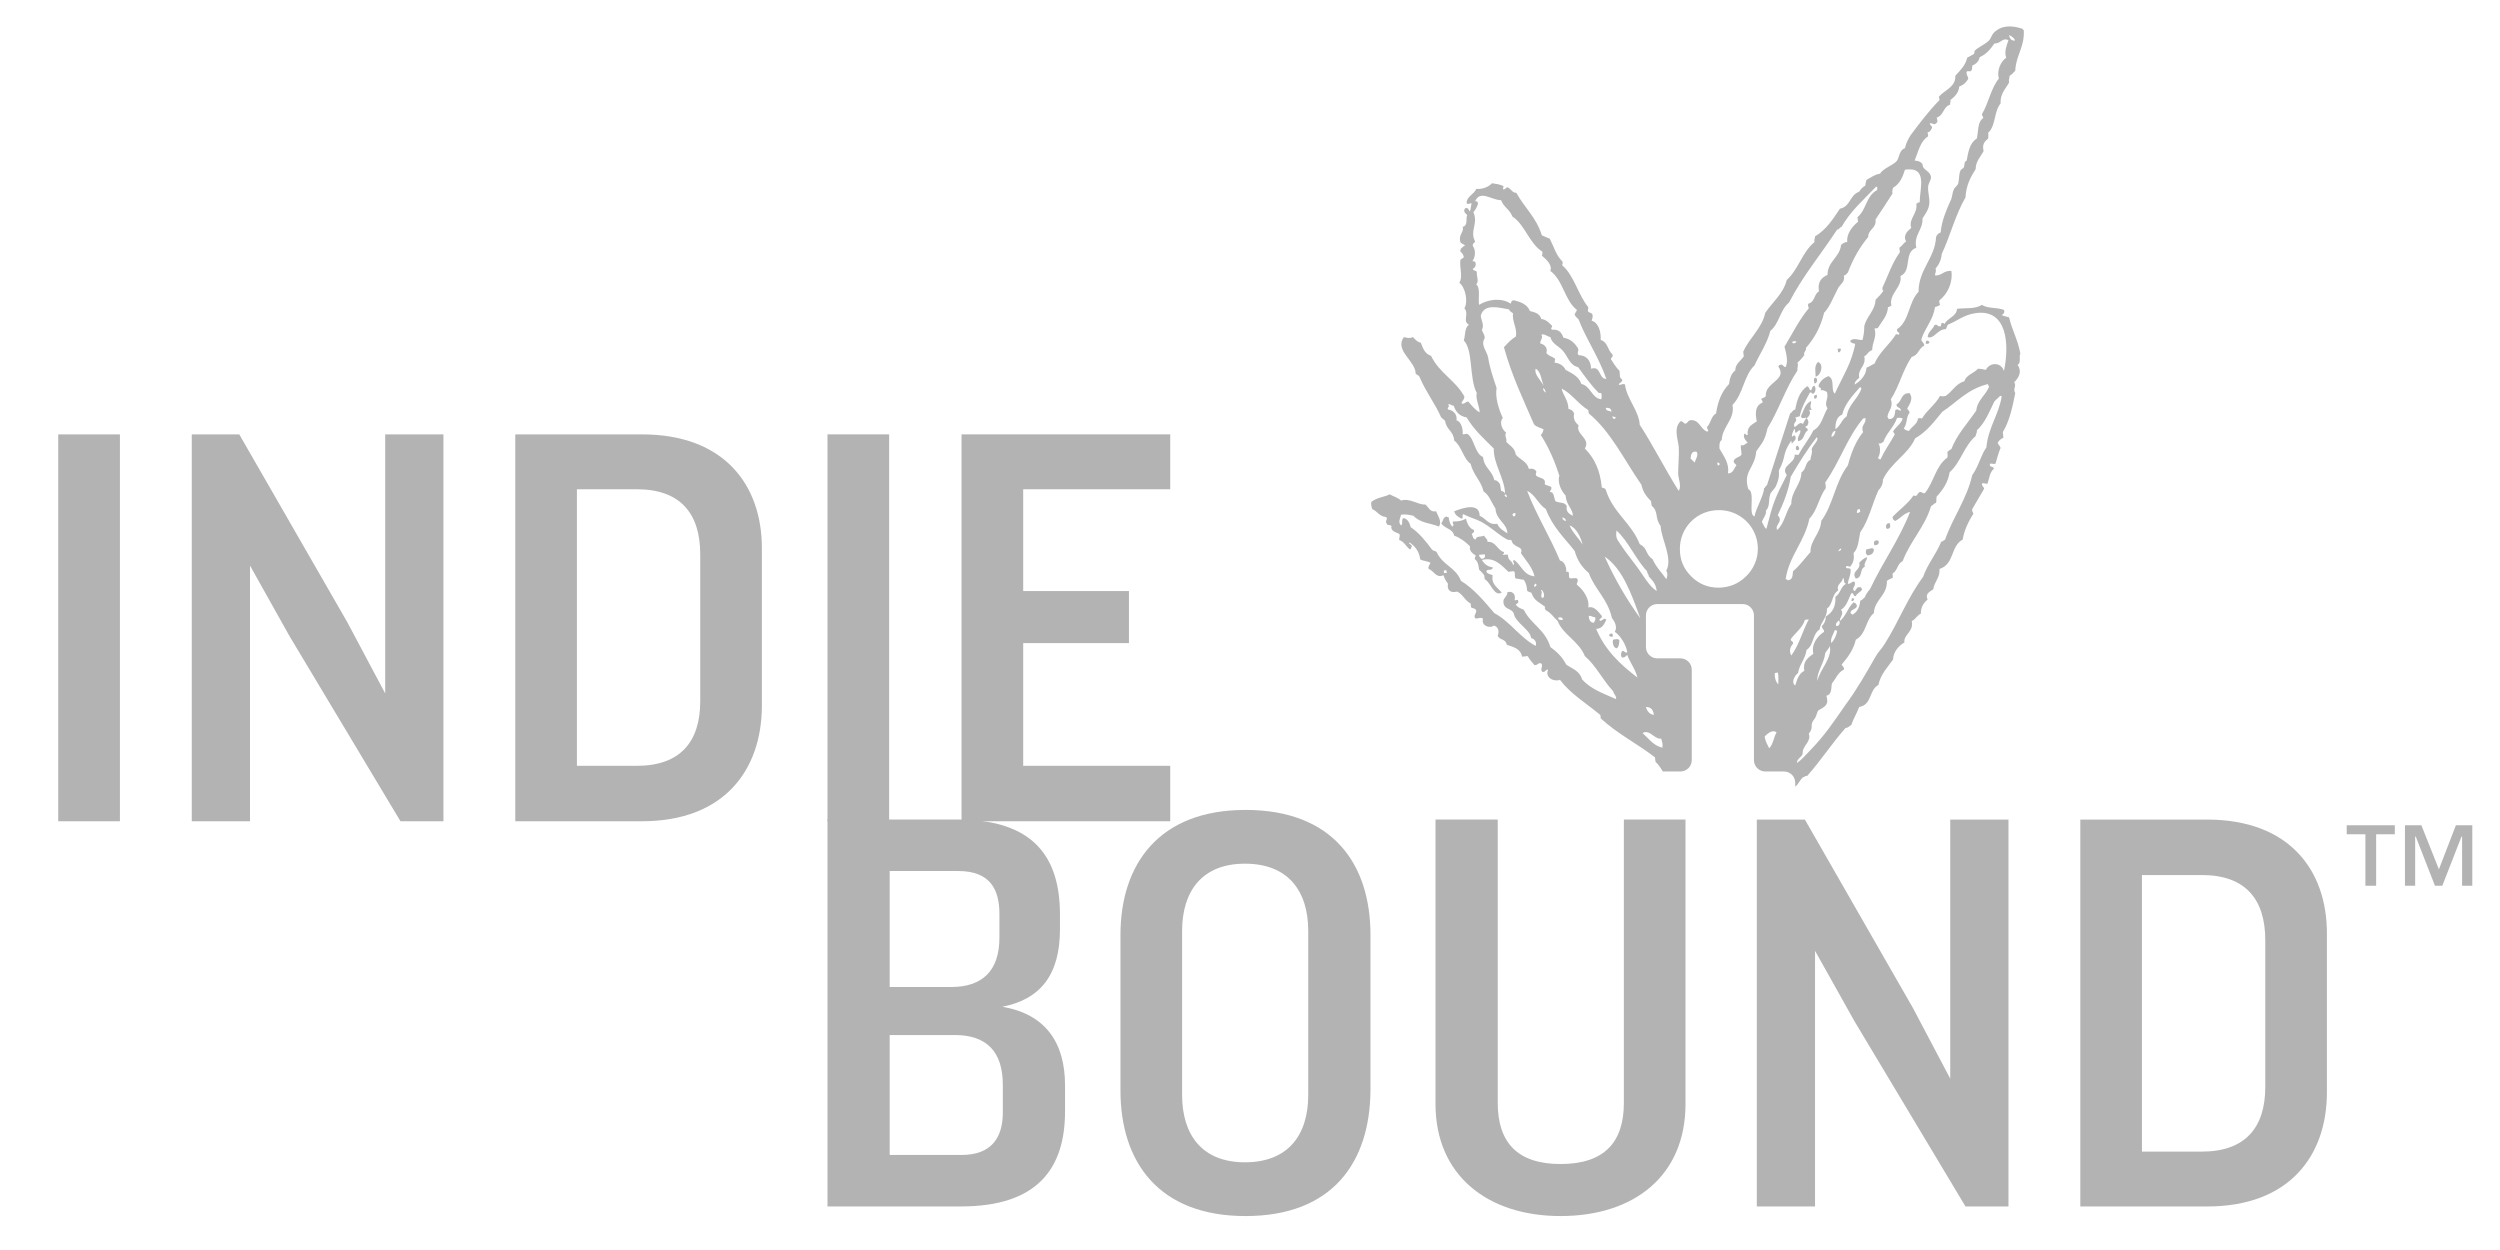 <?xml version="1.0" encoding="UTF-8"?> <svg xmlns="http://www.w3.org/2000/svg" width="64" height="32" viewBox="0 0 64 32" fill="none"><g opacity="0.3" clip-path="url(#clip0_73_587)"><path d="M47.595 14.407C47.653 14.595 47.377 14.61 47.508 14.813C47.696 14.784 47.595 14.566 47.739 14.509C47.71 14.393 47.797 14.364 47.797 14.262C47.71 14.291 47.653 14.349 47.595 14.407ZM48.377 13.394C48.275 13.379 48.261 13.495 48.304 13.539C48.391 13.539 48.405 13.48 48.377 13.394ZM47.406 15.319C47.406 15.348 47.406 15.363 47.392 15.377C47.435 15.406 47.464 15.363 47.464 15.334C47.45 15.319 47.435 15.305 47.406 15.319ZM47.783 14.06C47.754 14.118 47.754 14.176 47.812 14.219C47.928 14.204 47.971 14.147 47.971 14.06C47.913 14.002 47.884 14.06 47.783 14.06ZM49.303 8.804C49.274 8.615 49.52 8.804 49.303 8.804V8.804ZM47.986 13.958C48.072 13.958 48.116 13.915 48.087 13.842C48.014 13.814 47.942 13.857 47.986 13.958Z" fill="black"></path><path d="M50.852 11.453C50.708 11.656 50.65 11.945 50.49 12.162C50.346 12.785 49.998 13.234 49.795 13.813C49.767 13.828 49.738 13.857 49.694 13.871C49.564 14.19 49.347 14.436 49.231 14.769C48.84 15.29 48.608 15.913 48.261 16.463C48.188 16.593 48.087 16.68 48.014 16.811C47.783 17.216 47.537 17.65 47.247 18.041C46.914 18.519 46.726 18.809 46.349 19.2C46.248 19.301 46.147 19.431 46.002 19.533C46.002 19.417 46.118 19.388 46.147 19.301C46.132 19.084 46.378 18.997 46.306 18.78C46.451 18.606 46.306 18.577 46.451 18.403C46.494 18.36 46.523 18.201 46.552 18.186C46.726 18.085 46.827 18.041 46.755 17.81C46.914 17.781 46.871 17.563 46.9 17.491C47.001 17.375 47.044 17.216 47.204 17.143C47.218 17.071 47.16 17.057 47.146 17.013C47.305 16.825 47.45 16.637 47.508 16.376C47.783 16.231 47.754 15.869 47.971 15.696C47.986 15.348 48.319 15.247 48.304 14.87C48.347 14.841 48.391 14.812 48.449 14.798C48.463 14.769 48.449 14.725 48.449 14.682C48.579 14.61 48.565 14.436 48.709 14.363C48.898 13.857 49.274 13.495 49.434 12.959C49.491 12.93 49.506 12.886 49.564 12.872C49.578 12.814 49.564 12.771 49.578 12.713C49.738 12.539 49.868 12.351 49.911 12.09C50.201 11.829 50.273 11.424 50.577 11.163C50.577 11.105 50.621 11.077 50.606 11.019C50.824 10.816 50.925 10.541 51.055 10.28C51.099 10.222 51.157 10.193 51.2 10.135C51.215 10.135 51.229 10.135 51.243 10.15C51.171 10.613 50.896 10.946 50.852 11.453ZM46.523 17.433C46.509 17.187 46.697 16.984 46.726 16.724C46.755 16.651 46.827 16.608 46.842 16.535C46.914 16.84 46.596 17.129 46.523 17.433ZM47.03 16.144C47.015 16.275 46.958 16.376 46.885 16.463C46.842 16.362 46.943 16.217 46.972 16.13C47.001 16.13 47.001 16.144 47.03 16.144ZM47.073 15.884C47.117 15.913 47.102 16.029 47.015 16.029C46.972 15.971 47.03 15.927 47.073 15.884ZM45.958 17.549C45.843 17.477 45.944 17.288 46.031 17.23C46.06 17.013 46.219 16.868 46.248 16.637C46.436 16.521 46.393 16.231 46.581 16.116C46.61 15.913 46.784 15.811 46.769 15.58C46.928 15.478 46.885 15.218 47.059 15.116C47.001 14.943 47.175 14.928 47.175 14.798C47.233 14.798 47.175 14.943 47.261 14.943C47.117 15.015 47.117 15.203 46.986 15.276C47.001 15.522 46.914 15.681 46.74 15.782C46.74 15.898 46.697 15.971 46.639 16.029C46.639 16.101 46.697 16.101 46.697 16.173C46.523 16.289 46.364 16.492 46.422 16.738C46.277 16.84 46.147 16.941 46.19 17.172C46.031 17.259 46.002 17.419 45.958 17.549ZM45.857 16.782C45.785 16.651 45.843 16.55 45.901 16.477C45.915 16.405 45.843 16.434 45.843 16.362C45.958 16.202 46.147 16.072 46.205 15.869L46.306 15.855C46.147 16.144 46.06 16.506 45.857 16.782ZM47.059 14.117C47.073 14.088 47.088 14.045 47.131 14.045C47.146 14.088 47.088 14.103 47.059 14.117ZM45.712 14.827C45.799 14.233 46.205 13.857 46.32 13.277C46.523 13.075 46.566 12.727 46.74 12.496C46.74 12.423 46.74 12.438 46.726 12.351C47.088 11.844 47.291 11.192 47.696 10.715L47.754 10.7C47.783 10.859 47.623 10.874 47.696 11.062C47.508 11.294 47.392 11.583 47.305 11.916C46.986 12.322 46.928 12.93 46.624 13.335C46.61 13.654 46.335 13.842 46.349 14.132C46.205 14.291 46.074 14.479 45.901 14.624C45.886 14.725 45.901 14.841 45.77 14.856C45.756 14.841 45.741 14.827 45.712 14.827ZM45.495 13.567C45.423 13.437 45.669 13.35 45.51 13.191C45.654 12.886 45.785 12.568 45.843 12.206C46.045 11.858 46.263 11.511 46.509 11.192C46.581 11.265 46.407 11.395 46.378 11.496C46.407 11.612 46.349 11.67 46.349 11.772C46.205 11.829 46.248 12.018 46.118 12.09C46.103 12.423 45.857 12.568 45.857 12.901C45.712 13.104 45.683 13.408 45.495 13.567ZM45.524 17.52C45.452 17.448 45.423 17.317 45.437 17.23L45.51 17.216C45.538 17.288 45.524 17.433 45.524 17.52ZM45.292 19.156C45.249 19.069 45.191 18.982 45.176 18.852C45.249 18.78 45.379 18.664 45.48 18.751C45.408 18.867 45.394 19.055 45.292 19.156ZM45.104 13.364C45.133 13.263 45.234 13.162 45.205 13.075C45.321 12.959 45.263 12.814 45.321 12.64C45.35 12.582 45.437 12.51 45.466 12.438C45.524 12.307 45.553 12.206 45.538 12.047C45.741 11.67 45.611 11.641 45.857 11.279L45.871 11.366C45.901 11.294 46.002 11.279 45.958 11.163C45.929 11.12 45.901 11.178 45.871 11.178C45.871 11.105 45.901 11.048 45.929 10.99C45.973 10.975 45.944 11.048 45.958 11.077C46.031 11.077 46.016 11.004 46.089 11.019C46.103 11.12 46.002 11.163 46.031 11.294C46.205 11.265 46.161 11.091 46.277 11.019C46.291 10.946 46.219 10.975 46.219 10.917C46.306 10.917 46.32 10.743 46.248 10.715C46.306 10.657 46.378 10.584 46.306 10.483C46.32 10.497 46.349 10.497 46.378 10.497C46.32 10.382 46.364 10.396 46.364 10.266C46.205 10.338 46.176 10.512 46.103 10.657C46.118 10.715 46.176 10.715 46.233 10.686C46.233 10.758 46.161 10.787 46.161 10.859C46.074 10.773 46.016 10.903 45.944 10.932C45.871 10.816 46.045 10.802 45.958 10.686C46.016 10.686 46.031 10.657 46.074 10.657C46.118 10.425 46.233 10.237 46.335 10.049C46.393 10.034 46.378 10.092 46.422 10.078C46.48 10.049 46.494 9.933 46.451 9.875C46.378 9.889 46.393 9.962 46.364 9.991C46.306 9.991 46.32 9.889 46.262 9.889C46.074 10.02 46.002 10.237 45.958 10.483C45.886 10.497 45.886 10.555 45.828 10.584C45.582 11.352 45.48 11.641 45.234 12.423C45.191 12.438 45.191 12.496 45.162 12.496C45.148 12.698 44.945 13.031 44.916 13.22C44.742 13.176 44.945 12.597 44.757 12.524C44.612 12.061 44.93 11.989 44.959 11.554C45.133 11.308 45.176 11.279 45.249 10.961C45.538 10.497 45.712 9.933 46.016 9.484C46.002 9.411 46.045 9.368 46.016 9.281C46.089 9.223 46.132 9.165 46.19 9.093C46.161 9.006 46.248 8.992 46.233 8.905C46.451 8.658 46.61 8.369 46.697 8.007C46.842 7.862 46.943 7.587 47.059 7.37C47.131 7.254 47.233 7.225 47.204 7.051C47.261 7.051 47.261 7.008 47.305 6.979C47.435 6.631 47.609 6.327 47.826 6.067C47.826 5.864 48.043 5.849 48.014 5.618C48.159 5.401 48.304 5.183 48.449 4.952C48.434 4.894 48.449 4.85 48.463 4.807C48.637 4.706 48.709 4.532 48.767 4.344C49.361 4.257 49.144 4.821 49.144 5.183C49.086 5.169 49.1 5.212 49.057 5.212C49.1 5.473 48.854 5.589 48.927 5.835C48.84 5.907 48.709 6.023 48.796 6.182C48.724 6.226 48.695 6.298 48.623 6.342L48.637 6.458C48.434 6.733 48.333 7.066 48.188 7.37C48.188 7.399 48.188 7.442 48.217 7.442C48.159 7.529 48.087 7.601 48.014 7.674C48 7.963 47.783 8.094 47.725 8.354C47.725 8.485 47.71 8.586 47.681 8.702C47.58 8.716 47.45 8.63 47.363 8.731C47.392 8.789 47.45 8.789 47.493 8.803C47.406 9.296 47.16 9.658 46.972 10.078C46.856 9.976 46.986 9.73 46.813 9.629C46.682 9.672 46.596 9.759 46.552 9.875C46.566 9.947 46.639 9.904 46.61 9.991C46.668 9.976 46.711 10.005 46.769 10.034C46.827 10.222 46.682 10.295 46.784 10.454C46.668 10.642 46.639 10.903 46.422 11.019C46.32 11.236 46.161 11.41 46.045 11.641C45.987 11.656 45.973 11.627 45.944 11.641C45.958 11.873 45.567 11.916 45.741 12.162C45.437 12.756 45.394 12.858 45.22 13.538C45.162 13.509 45.148 13.422 45.104 13.364ZM44.699 14.754C44.51 14.943 44.264 15.044 43.989 15.044C43.714 15.044 43.482 14.943 43.294 14.754C43.091 14.552 43.005 14.32 43.005 14.059C43.003 13.928 43.027 13.797 43.077 13.675C43.126 13.553 43.2 13.442 43.293 13.349C43.386 13.255 43.497 13.182 43.619 13.132C43.741 13.083 43.872 13.058 44.004 13.06C44.201 13.058 44.395 13.115 44.559 13.224C44.724 13.332 44.852 13.489 44.927 13.671C45.002 13.854 45.02 14.055 44.98 14.248C44.939 14.441 44.841 14.617 44.699 14.754ZM43.439 11.569C43.482 11.656 43.41 11.757 43.381 11.844C43.352 11.8 43.309 11.772 43.28 11.743C43.28 11.656 43.309 11.525 43.439 11.569ZM43.975 11.916L43.96 11.844C44.033 11.829 44.047 11.916 43.975 11.916ZM45.987 8.745C45.987 8.774 45.871 8.832 45.886 8.745C45.929 8.731 45.973 8.731 45.987 8.745ZM44.076 11.265C44.09 10.917 44.423 10.729 44.351 10.367C44.626 10.092 44.641 9.614 44.916 9.353C45.046 9.064 45.234 8.803 45.321 8.47C45.553 8.282 45.567 7.934 45.799 7.746C46.147 7.066 46.624 6.501 47.03 5.878C47.088 5.878 47.088 5.82 47.146 5.806C47.363 5.415 47.71 5.111 48.029 4.778C48.087 4.792 48.043 4.807 48.058 4.865C47.768 5.01 47.783 5.372 47.551 5.56L47.566 5.676C47.421 5.792 47.261 5.994 47.291 6.197C47.204 6.197 47.175 6.24 47.131 6.269C47.102 6.588 46.784 6.689 46.784 7.037C46.624 7.109 46.523 7.225 46.566 7.457C46.436 7.529 46.465 7.732 46.291 7.775C46.277 7.833 46.291 7.833 46.306 7.891C46.06 8.181 45.886 8.543 45.683 8.876C45.727 9.049 45.785 9.252 45.712 9.397C45.64 9.397 45.654 9.31 45.567 9.339C45.538 9.353 45.538 9.368 45.524 9.382C45.77 9.73 45.176 9.788 45.205 10.135C45.191 10.179 45.133 10.179 45.09 10.208C45.09 10.251 45.133 10.251 45.119 10.309C44.93 10.382 44.93 10.584 44.974 10.787C44.843 10.874 44.713 10.932 44.742 11.134C44.684 11.149 44.699 11.091 44.655 11.105C44.612 11.207 44.699 11.279 44.742 11.337C44.67 11.352 44.655 11.424 44.568 11.395C44.554 11.467 44.583 11.525 44.583 11.641C44.525 11.714 44.395 11.714 44.38 11.815C44.395 11.873 44.438 11.873 44.453 11.916C44.38 11.989 44.38 12.119 44.235 12.119C44.279 11.858 44.12 11.67 44.018 11.482C44.018 11.424 44.004 11.308 44.076 11.265ZM46.986 11.033C46.986 11.105 46.928 11.192 46.885 11.178C46.885 11.105 46.943 11.019 46.986 11.033ZM46.986 10.99C46.986 10.816 47.015 10.671 47.16 10.613C47.233 10.324 47.435 10.121 47.609 9.918C47.638 9.904 47.638 9.933 47.653 9.947C47.566 10.208 47.319 10.353 47.276 10.657C47.146 10.743 47.117 10.903 46.986 10.99ZM49.361 3.489L49.347 3.388C49.434 3.373 49.434 3.301 49.462 3.272C49.462 3.214 49.404 3.214 49.404 3.156C49.477 3.142 49.506 3.214 49.564 3.156C49.622 3.113 49.593 3.084 49.578 3.011C49.767 2.953 49.738 2.736 49.926 2.678C49.911 2.62 49.955 2.606 49.926 2.563C50.042 2.476 50.143 2.374 50.157 2.215C50.273 2.172 50.346 2.099 50.389 2.012C50.375 1.94 50.331 1.911 50.346 1.839C50.375 1.795 50.433 1.853 50.462 1.81C50.49 1.781 50.49 1.723 50.49 1.679C50.592 1.636 50.664 1.563 50.679 1.462C50.852 1.39 50.954 1.259 51.055 1.115C51.229 1.115 51.258 0.955 51.417 1.028C51.374 1.158 51.301 1.317 51.359 1.477C51.215 1.578 51.113 1.81 51.171 2.012C50.968 2.258 50.91 2.635 50.737 2.925C50.737 2.982 50.78 2.968 50.766 3.026C50.621 3.127 50.65 3.359 50.606 3.547C50.418 3.663 50.389 3.895 50.346 4.112C50.273 4.141 50.302 4.213 50.273 4.286C50.259 4.315 50.201 4.329 50.186 4.372C50.143 4.474 50.157 4.604 50.129 4.706C50.1 4.763 50.027 4.807 50.013 4.865C49.969 4.966 49.984 5.053 49.926 5.154C49.824 5.386 49.709 5.647 49.68 5.951C49.607 5.98 49.578 6.023 49.564 6.067C49.535 6.617 49.115 6.892 49.115 7.471C48.854 7.732 48.883 8.224 48.565 8.427C48.55 8.514 48.623 8.485 48.623 8.557C48.579 8.586 48.579 8.543 48.536 8.557C48.377 8.818 48.116 9.006 47.986 9.31C47.913 9.339 47.87 9.382 47.783 9.411C47.768 9.614 47.638 9.744 47.479 9.846C47.479 9.759 47.551 9.715 47.595 9.672C47.551 9.426 47.783 9.382 47.725 9.122C47.812 9.078 47.826 8.992 47.928 8.963C47.928 8.76 48.058 8.615 47.986 8.412L48.072 8.398C48.174 8.224 48.319 8.094 48.333 7.862C48.377 7.862 48.391 7.833 48.42 7.819C48.347 7.529 48.709 7.341 48.652 7.066C48.956 6.935 48.724 6.458 49.057 6.342C48.985 6.009 49.231 5.893 49.216 5.589C49.274 5.502 49.376 5.372 49.39 5.212C49.404 5.068 49.347 4.908 49.361 4.778C49.361 4.706 49.434 4.604 49.434 4.546C49.419 4.358 49.216 4.372 49.216 4.199C49.173 4.141 49.1 4.112 49.014 4.112C49.115 3.866 49.158 3.62 49.361 3.489ZM48.565 10.7C48.637 10.686 48.666 10.7 48.709 10.715C48.666 10.859 48.521 10.932 48.463 11.048C48.478 11.077 48.492 11.091 48.507 11.12C48.391 11.337 48.246 11.525 48.145 11.757C48.101 11.772 48.101 11.728 48.072 11.728C48.145 11.627 48.145 11.424 48.087 11.352C48.145 11.366 48.174 11.337 48.217 11.308C48.29 11.091 48.478 10.946 48.565 10.7ZM47.537 13.133C47.537 13.075 47.537 13.031 47.609 13.031L47.623 13.104C47.595 13.118 47.566 13.133 47.537 13.133ZM49.028 11.221C49.332 11.048 49.52 10.787 49.723 10.541C50.1 10.295 50.36 9.962 50.896 9.831C50.896 9.86 50.896 9.889 50.925 9.889C50.838 10.121 50.621 10.237 50.592 10.512C50.375 10.83 50.1 11.12 49.955 11.496C49.926 11.511 49.882 11.54 49.853 11.569C49.853 11.641 49.868 11.641 49.853 11.714C49.549 11.931 49.506 12.351 49.274 12.626C49.216 12.64 49.202 12.582 49.144 12.597C49.072 12.626 49.1 12.727 48.985 12.684C48.84 12.901 48.623 13.046 48.449 13.234C48.449 13.292 48.478 13.321 48.521 13.335C48.666 13.263 48.724 13.147 48.898 13.104C48.623 13.813 48.188 14.407 47.87 15.087C47.812 15.145 47.768 15.218 47.739 15.29C47.696 15.319 47.681 15.363 47.623 15.377C47.609 15.536 47.551 15.667 47.421 15.739C47.421 15.71 47.363 15.725 47.377 15.667C47.392 15.594 47.537 15.594 47.537 15.507C47.522 15.449 47.493 15.435 47.45 15.421C47.305 15.551 47.261 15.768 47.102 15.898C47.088 15.797 47.218 15.725 47.131 15.609C47.276 15.522 47.319 15.334 47.392 15.189C47.464 15.16 47.435 15.276 47.508 15.261C47.537 15.189 47.623 15.16 47.667 15.102C47.667 15.044 47.638 15.03 47.595 15.03C47.508 15.03 47.537 15.116 47.464 15.131C47.392 15.044 47.522 15.015 47.479 14.899C47.421 14.856 47.392 14.957 47.305 14.943C47.319 14.812 47.377 14.74 47.377 14.595C47.377 14.523 47.291 14.566 47.261 14.537C47.247 14.45 47.319 14.508 47.363 14.508C47.435 14.421 47.479 14.32 47.45 14.161C47.58 14.03 47.58 13.813 47.623 13.625C47.841 13.321 47.928 12.901 48.087 12.553C48.159 12.481 48.203 12.394 48.203 12.278C48.405 11.844 48.854 11.627 49.028 11.221ZM42.657 14.827C42.541 14.653 42.396 14.523 42.309 14.32C42.107 14.175 42.194 14.045 41.977 13.929C41.759 13.379 41.296 13.133 41.108 12.539C41.093 12.496 41.05 12.496 41.006 12.481C40.963 12.032 40.818 11.728 40.572 11.482C40.731 11.221 40.326 11.12 40.413 10.888C40.326 10.816 40.268 10.729 40.297 10.584C40.268 10.512 40.224 10.483 40.152 10.468C40.152 10.251 40.007 10.106 39.978 9.947C40.239 10.078 40.413 10.353 40.659 10.497L40.673 10.584C41.238 11.048 41.586 11.786 42.02 12.409C42.063 12.611 42.165 12.727 42.266 12.829L42.281 12.944C42.469 13.104 42.353 13.248 42.512 13.466C42.527 13.799 42.831 14.291 42.657 14.61C42.7 14.682 42.686 14.754 42.657 14.827ZM41.861 14.45C41.716 14.262 41.571 14.074 41.412 13.828C41.368 13.755 41.368 13.683 41.383 13.582C41.687 13.857 41.875 14.32 42.165 14.624C42.165 14.682 42.208 14.697 42.208 14.754C42.295 14.856 42.396 14.943 42.411 15.131C42.194 14.986 42.063 14.711 41.861 14.45ZM42.339 18.302C42.237 18.287 42.165 18.215 42.136 18.099C42.266 18.099 42.324 18.172 42.339 18.302ZM42.527 18.91C42.556 19.026 42.57 19.026 42.556 19.142C42.324 19.084 42.208 18.91 42.049 18.765C42.237 18.664 42.339 18.924 42.527 18.91ZM41.079 14.248C41.542 14.566 41.759 15.189 41.991 15.826C41.643 15.348 41.339 14.827 41.079 14.248ZM40.861 16.101C41.035 16.087 41.064 15.971 41.122 15.869C41.064 15.782 41.006 15.927 40.948 15.884C40.934 15.826 41.021 15.84 41.006 15.768C40.919 15.667 40.818 15.507 40.659 15.551C40.702 15.348 40.529 15.087 40.369 14.972C40.355 14.899 40.413 14.899 40.384 14.827C40.355 14.769 40.239 14.827 40.181 14.798C40.138 14.74 40.21 14.61 40.094 14.639C40.109 14.508 40.036 14.363 39.935 14.349C39.674 13.726 39.341 13.205 39.095 12.568C39.298 12.655 39.385 12.915 39.573 13.031C39.747 13.495 40.051 13.77 40.311 14.103C40.384 14.363 40.514 14.537 40.673 14.668C40.833 15.102 41.151 15.319 41.267 15.826C41.339 15.913 41.412 16.058 41.339 16.173C41.484 16.275 41.629 16.506 41.658 16.695C41.614 16.738 41.586 16.651 41.528 16.666C41.499 16.709 41.484 16.767 41.513 16.825C41.586 16.854 41.614 16.796 41.658 16.767C41.716 16.941 41.861 17.115 41.919 17.346C41.484 17.013 41.093 16.651 40.861 16.101ZM40.804 15.942C40.717 15.942 40.673 15.869 40.673 15.768C40.746 15.754 40.775 15.811 40.833 15.797C40.861 15.869 40.818 15.898 40.804 15.942ZM39.891 15.811C39.949 15.797 40.007 15.797 40.007 15.869C39.949 15.869 39.891 15.884 39.891 15.811ZM39.501 15.305C39.399 15.305 39.515 15.145 39.443 15.116C39.486 15.059 39.573 15.261 39.501 15.305ZM39.269 15.015C39.269 14.986 39.283 14.972 39.298 14.943C39.356 14.943 39.341 15.03 39.269 15.015ZM40.094 13.335C40.036 13.335 40.007 13.306 39.993 13.248C40.036 13.248 40.08 13.277 40.094 13.335ZM40.514 13.944C40.413 13.77 40.268 13.654 40.181 13.451C40.355 13.509 40.471 13.755 40.514 13.944ZM38.805 11.641C38.776 11.453 38.646 11.41 38.559 11.308C38.588 11.236 38.501 11.149 38.559 11.077C38.458 11.004 38.371 10.816 38.472 10.7C38.371 10.483 38.27 10.179 38.313 9.933C38.226 9.672 38.139 9.426 38.096 9.151C38.067 8.992 37.893 8.832 38.009 8.658C38.009 8.557 37.951 8.514 37.937 8.441C38.009 8.325 37.908 8.181 37.908 8.079C37.995 7.761 38.371 7.877 38.632 7.92C38.646 7.978 38.704 7.992 38.733 8.021C38.704 8.239 38.849 8.398 38.805 8.615C38.704 8.673 38.603 8.774 38.501 8.89C38.704 9.629 39.008 10.251 39.269 10.859C39.327 10.932 39.428 10.946 39.515 10.99C39.501 11.048 39.486 11.105 39.443 11.134C39.66 11.467 39.819 11.858 39.92 12.177C39.862 12.365 39.978 12.582 40.08 12.684C40.094 12.93 40.253 13.002 40.268 13.205C40.181 13.162 40.08 13.104 40.109 12.959C40.065 12.843 39.906 12.886 39.819 12.829C39.776 12.742 39.79 12.582 39.674 12.597C39.689 12.553 39.718 12.539 39.718 12.481C39.674 12.423 39.587 12.438 39.544 12.394C39.587 12.22 39.399 12.249 39.327 12.177C39.298 12.119 39.341 12.105 39.327 12.061C39.283 12.003 39.225 11.989 39.139 12.003C39.095 11.815 38.921 11.772 38.805 11.641ZM38.748 13.22C38.733 13.205 38.719 13.191 38.719 13.162C38.733 13.147 38.762 13.133 38.791 13.133C38.805 13.191 38.791 13.22 38.748 13.22ZM38.574 12.727C38.53 12.713 38.501 12.684 38.53 12.655C38.559 12.655 38.588 12.698 38.574 12.727ZM38.4 12.394C38.357 12.336 38.328 12.293 38.255 12.293C38.197 12.032 37.995 11.989 37.966 11.699C37.748 11.612 37.748 11.221 37.56 11.105L37.444 11.12C37.459 10.975 37.401 10.787 37.285 10.758C37.314 10.613 37.198 10.497 37.068 10.483C37.039 10.425 37.14 10.396 37.068 10.367C37.111 10.309 37.155 10.396 37.213 10.382C37.271 10.555 37.372 10.657 37.546 10.686C37.734 11.004 37.995 11.236 38.241 11.482C38.226 11.858 38.516 12.249 38.53 12.626C38.501 12.597 38.472 12.568 38.429 12.568L38.4 12.394ZM39.312 9.44C39.443 9.498 39.457 9.715 39.515 9.875C39.443 9.73 39.269 9.585 39.312 9.44ZM39.515 9.933C39.544 9.962 39.558 9.991 39.573 10.049C39.529 10.034 39.486 9.962 39.515 9.933ZM39.819 9.194C39.747 9.122 39.645 9.122 39.587 9.035C39.631 8.89 39.529 8.818 39.428 8.789C39.428 8.716 39.515 8.63 39.457 8.572C39.515 8.528 39.616 8.615 39.689 8.63C39.732 8.803 39.906 8.861 40.007 8.977C40.138 9.122 40.181 9.353 40.398 9.397C40.557 9.614 40.717 9.846 40.905 10.034C40.919 10.063 40.948 10.063 40.992 10.063C41.006 10.121 41.006 10.179 40.992 10.222C40.746 10.193 40.717 9.875 40.485 9.831C40.413 9.629 40.239 9.556 40.08 9.469C40.022 9.353 39.92 9.296 39.79 9.281C39.819 9.252 39.79 9.209 39.819 9.194ZM37.864 7.804C37.835 7.645 37.908 7.37 37.792 7.283C37.864 7.196 37.806 7.109 37.806 6.979C37.806 6.906 37.705 6.95 37.705 6.877C37.792 6.863 37.821 6.66 37.691 6.689C37.763 6.602 37.792 6.414 37.705 6.298C37.691 6.226 37.748 6.226 37.763 6.182C37.618 5.907 37.85 5.734 37.719 5.43C37.777 5.372 37.806 5.299 37.835 5.227C37.835 5.169 37.821 5.14 37.763 5.154C37.893 4.85 38.183 5.125 38.429 5.125C38.501 5.314 38.646 5.357 38.719 5.545C39.037 5.748 39.153 6.24 39.486 6.443C39.486 6.487 39.486 6.53 39.471 6.544C39.573 6.631 39.747 6.776 39.689 6.935C40.022 7.182 40.051 7.688 40.369 7.934C40.355 7.978 40.326 8.007 40.311 8.05C40.326 8.108 40.384 8.137 40.413 8.181C40.601 8.673 40.934 9.151 41.122 9.701C40.919 9.701 40.992 9.353 40.731 9.44C40.731 9.238 40.615 9.093 40.413 9.093C40.355 9.02 40.427 9.006 40.398 8.919C40.311 8.774 40.196 8.673 40.022 8.644C39.978 8.499 39.891 8.427 39.732 8.441C39.674 8.398 39.747 8.383 39.732 8.34C39.66 8.268 39.587 8.181 39.457 8.166C39.414 8.021 39.283 7.992 39.167 7.963C39.095 7.79 38.936 7.732 38.762 7.688C38.69 7.688 38.69 7.732 38.675 7.775C38.443 7.616 38.096 7.659 37.864 7.804ZM41.252 10.541C41.195 10.512 41.108 10.526 41.108 10.44C41.195 10.44 41.252 10.454 41.252 10.541ZM41.354 10.671C41.383 10.743 41.267 10.743 41.282 10.657C41.31 10.657 41.325 10.686 41.354 10.671ZM36.967 14.668C36.952 14.61 36.967 14.595 37.024 14.595L37.039 14.668H36.967ZM37.922 14.306C37.908 14.277 37.864 14.262 37.864 14.204L38.009 14.19C38.038 14.277 37.98 14.306 37.922 14.306ZM51.577 1.042C51.504 1.042 51.446 0.999 51.432 0.897C51.504 0.926 51.591 0.999 51.577 1.042ZM51.432 8.123C51.374 8.108 51.301 8.094 51.243 8.065C51.287 8.036 51.33 8.007 51.301 7.934C51.128 7.862 50.882 7.906 50.737 7.804C50.563 7.92 50.302 7.877 50.1 7.906C50.085 8.108 49.853 8.137 49.781 8.296C49.767 8.268 49.738 8.268 49.709 8.268C49.68 8.296 49.709 8.354 49.665 8.354C49.593 8.369 49.607 8.282 49.52 8.325C49.477 8.441 49.361 8.485 49.347 8.63C49.52 8.687 49.593 8.427 49.81 8.427C49.839 8.398 49.839 8.34 49.868 8.311C50.114 8.21 50.273 8.065 50.548 8.021C51.388 7.877 51.446 8.818 51.301 9.498C51.229 9.267 50.939 9.267 50.838 9.469C50.78 9.455 50.708 9.44 50.635 9.44C50.534 9.556 50.331 9.6 50.288 9.759C50.056 9.831 49.984 10.02 49.81 10.135C49.752 10.15 49.709 10.15 49.665 10.135C49.549 10.353 49.332 10.497 49.202 10.715C49.173 10.7 49.129 10.7 49.1 10.715C49.086 10.859 48.941 10.917 48.869 11.033C48.825 11.019 48.767 11.019 48.739 10.961C48.825 10.859 48.796 10.671 48.883 10.57C48.883 10.497 48.84 10.512 48.825 10.454C48.898 10.338 48.985 10.193 48.883 10.063C48.652 10.063 48.695 10.28 48.55 10.353C48.55 10.454 48.652 10.411 48.666 10.512C48.594 10.512 48.594 10.454 48.521 10.497C48.507 10.599 48.507 10.715 48.377 10.729C48.333 10.729 48.333 10.686 48.319 10.671C48.333 10.512 48.478 10.44 48.405 10.222C48.623 9.889 48.709 9.469 48.941 9.136C49.115 9.093 49.115 8.919 49.26 8.847C49.26 8.76 49.187 8.76 49.187 8.687C49.274 8.398 49.491 8.195 49.535 7.862C49.593 7.848 49.622 7.833 49.665 7.804C49.651 7.746 49.636 7.746 49.651 7.688C49.853 7.529 49.998 7.239 49.955 6.935C49.752 6.921 49.709 7.066 49.535 7.051C49.535 6.993 49.578 6.95 49.549 6.877C49.636 6.776 49.694 6.66 49.709 6.501C49.926 6.038 50.056 5.502 50.317 5.053C50.331 4.749 50.447 4.532 50.577 4.329C50.577 4.126 50.708 4.011 50.78 3.866C50.737 3.692 50.809 3.62 50.896 3.547C50.896 3.504 50.91 3.46 50.896 3.402C51.099 3.214 51.041 2.852 51.215 2.649C51.2 2.403 51.345 2.273 51.432 2.114C51.417 2.041 51.446 1.998 51.446 1.94C51.504 1.911 51.547 1.853 51.591 1.81C51.605 1.419 51.837 1.201 51.808 0.767C51.794 0.767 51.779 0.753 51.779 0.738C51.475 0.637 51.229 0.651 51.041 0.839C50.983 0.897 50.968 0.999 50.896 1.057C50.78 1.158 50.65 1.201 50.548 1.303C50.548 1.332 50.548 1.375 50.52 1.39C50.462 1.419 50.418 1.448 50.36 1.477C50.317 1.679 50.172 1.81 50.056 1.94C50.071 2.23 49.781 2.302 49.636 2.476L49.651 2.563C49.39 2.823 49.129 3.171 48.912 3.46C48.84 3.576 48.796 3.663 48.767 3.793C48.623 3.837 48.623 4.025 48.565 4.112C48.478 4.228 48.217 4.3 48.13 4.445C47.971 4.474 47.899 4.546 47.783 4.604C47.768 4.662 47.754 4.691 47.754 4.749C47.681 4.792 47.638 4.836 47.595 4.908C47.348 4.995 47.377 5.285 47.102 5.343C46.928 5.603 46.755 5.878 46.465 6.052C46.465 6.11 46.436 6.139 46.451 6.197C46.132 6.458 46.045 6.892 45.741 7.167C45.654 7.515 45.379 7.732 45.191 8.007C45.104 8.412 44.785 8.644 44.626 9.006L44.641 9.122C44.568 9.238 44.423 9.31 44.423 9.484C44.322 9.556 44.279 9.687 44.264 9.831C44.076 10.02 43.975 10.28 43.931 10.584C43.801 10.657 43.801 10.83 43.7 10.932C43.7 11.004 43.772 11.033 43.7 11.048C43.526 10.99 43.511 10.729 43.265 10.758C43.207 10.773 43.207 10.83 43.149 10.845C43.091 10.845 43.091 10.773 43.019 10.787C42.845 10.961 42.947 11.207 42.976 11.439C42.99 11.641 42.961 11.902 42.961 12.134C42.976 12.293 43.048 12.438 42.976 12.568C42.628 12.018 42.309 11.381 41.977 10.874C41.962 10.526 41.643 10.208 41.6 9.846C41.571 9.802 41.455 9.875 41.441 9.846C41.455 9.788 41.542 9.788 41.528 9.715C41.441 9.672 41.484 9.6 41.455 9.484C41.368 9.411 41.31 9.296 41.238 9.194C41.238 9.151 41.296 9.151 41.282 9.078C41.151 8.963 41.166 8.76 40.977 8.702C40.992 8.499 40.919 8.253 40.746 8.21C40.76 8.152 40.789 8.108 40.76 8.036C40.731 8.007 40.688 8.007 40.659 7.978C40.63 7.92 40.673 7.906 40.659 7.862C40.398 7.544 40.297 7.051 39.993 6.791C39.993 6.747 40.022 6.733 39.993 6.689C39.834 6.53 39.79 6.342 39.674 6.11C39.602 6.081 39.529 6.052 39.471 6.023C39.327 5.56 39.023 5.314 38.82 4.937C38.719 4.937 38.69 4.85 38.617 4.807C38.574 4.763 38.545 4.85 38.487 4.85C38.458 4.807 38.501 4.807 38.487 4.763C38.4 4.72 38.299 4.706 38.197 4.691C38.11 4.778 37.966 4.85 37.792 4.836C37.734 4.981 37.546 5.024 37.546 5.198C37.589 5.256 37.633 5.183 37.676 5.212C37.647 5.27 37.661 5.372 37.618 5.415C37.604 5.357 37.575 5.314 37.517 5.328C37.444 5.386 37.502 5.458 37.56 5.502C37.517 5.603 37.589 5.777 37.444 5.806C37.488 5.951 37.328 5.994 37.386 6.197C37.415 6.255 37.473 6.24 37.502 6.284C37.444 6.327 37.372 6.356 37.386 6.443C37.43 6.472 37.459 6.515 37.473 6.573C37.473 6.617 37.401 6.617 37.386 6.66C37.358 6.849 37.459 7.095 37.358 7.239C37.517 7.355 37.589 7.732 37.488 7.891C37.618 8.036 37.43 8.224 37.604 8.311C37.488 8.398 37.517 8.586 37.473 8.716C37.719 8.963 37.604 9.672 37.806 10.063C37.763 10.193 37.879 10.411 37.879 10.555C37.763 10.497 37.676 10.382 37.589 10.28C37.517 10.28 37.473 10.367 37.415 10.324C37.43 10.251 37.488 10.237 37.488 10.15C37.256 9.73 36.851 9.556 36.633 9.107C36.489 9.064 36.431 8.934 36.373 8.774C36.286 8.76 36.228 8.687 36.17 8.63C36.054 8.673 36.025 8.644 35.938 8.63C35.692 8.977 36.242 9.238 36.242 9.571C36.286 9.6 36.329 9.614 36.344 9.658C36.503 10.034 36.735 10.324 36.894 10.686C36.923 10.715 36.967 10.743 36.995 10.773C37.024 11.004 37.213 11.033 37.227 11.279C37.415 11.41 37.459 11.743 37.647 11.873C37.719 12.162 37.908 12.293 37.98 12.582C38.125 12.669 38.183 12.872 38.284 13.017C38.299 13.321 38.588 13.393 38.588 13.654C38.487 13.582 38.386 13.538 38.328 13.408C38.096 13.451 38.038 13.263 37.879 13.205C37.879 12.858 37.444 13.002 37.227 13.089C37.256 13.191 37.328 13.234 37.415 13.277C37.473 13.277 37.415 13.191 37.459 13.162C37.575 13.22 37.691 13.263 37.806 13.306C38.081 13.408 38.357 13.697 38.588 13.813C38.617 13.828 38.661 13.813 38.69 13.828C38.704 13.842 38.704 13.9 38.748 13.929C38.849 14.03 38.994 14.002 38.936 14.161C39.052 14.335 39.24 14.537 39.283 14.754C38.994 14.725 38.95 14.465 38.762 14.335C38.69 14.363 38.805 14.436 38.733 14.465C38.719 14.349 38.603 14.363 38.603 14.204C38.574 14.19 38.53 14.204 38.472 14.204C38.472 14.175 38.516 14.175 38.501 14.132C38.328 14.088 38.299 13.857 38.081 13.871C38.081 13.784 38.009 13.77 37.995 13.712C37.893 13.755 37.792 13.712 37.777 13.813C37.705 13.799 37.705 13.726 37.676 13.668C37.705 13.639 37.748 13.639 37.734 13.567C37.618 13.538 37.546 13.379 37.531 13.277C37.415 13.335 37.358 13.35 37.198 13.35C37.169 13.393 37.242 13.437 37.184 13.48C37.111 13.422 37.097 13.306 37.082 13.234C37.068 13.234 37.039 13.248 37.024 13.22C36.923 13.263 36.952 13.35 36.894 13.393C36.981 13.538 37.184 13.524 37.227 13.712C37.386 13.77 37.517 13.871 37.633 13.987C37.604 14.103 37.705 14.175 37.777 14.219C37.777 14.262 37.734 14.277 37.763 14.32C37.835 14.378 37.85 14.465 37.864 14.581C37.908 14.624 37.951 14.668 37.995 14.725L38.009 14.827C38.168 14.914 38.241 15.276 38.443 15.174C38.357 15.044 38.168 14.972 38.212 14.725C38.154 14.697 38.081 14.697 38.053 14.639C38.053 14.537 38.212 14.639 38.212 14.523C38.081 14.508 37.995 14.436 37.937 14.335C38.255 14.248 38.443 14.479 38.617 14.639C38.675 14.639 38.762 14.595 38.776 14.653C38.791 14.725 38.762 14.754 38.805 14.812C38.878 14.812 38.936 14.841 39.008 14.841C39.066 14.928 39.081 14.986 39.095 15.116C39.109 15.16 39.182 15.145 39.211 15.189C39.269 15.377 39.428 15.435 39.558 15.536C39.529 15.58 39.558 15.58 39.573 15.623C39.703 15.681 39.776 15.811 39.877 15.898C40.007 16.246 40.413 16.405 40.572 16.796C40.861 17.042 41.035 17.419 41.296 17.694C41.31 17.766 41.397 17.839 41.368 17.896C41.05 17.752 40.731 17.65 40.5 17.39C40.442 17.172 40.239 17.115 40.094 17.013C39.993 16.811 39.848 16.68 39.689 16.564C39.558 16.116 39.196 15.985 39.008 15.609C38.936 15.58 38.849 15.551 38.805 15.478C38.82 15.449 38.892 15.449 38.863 15.377C38.863 15.319 38.776 15.406 38.776 15.348C38.805 15.232 38.733 15.116 38.588 15.16C38.603 15.247 38.487 15.305 38.487 15.392C38.487 15.594 38.646 15.565 38.733 15.667C38.762 15.71 38.762 15.768 38.791 15.811C38.921 16.014 39.182 16.159 39.196 16.333C39.269 16.347 39.356 16.434 39.312 16.535C38.907 16.318 38.661 15.913 38.255 15.696C37.995 15.392 37.734 15.073 37.401 14.87C37.271 14.523 36.923 14.465 36.778 14.132C36.749 14.103 36.691 14.103 36.663 14.074C36.503 13.857 36.329 13.639 36.112 13.495C36.083 13.364 36.025 13.277 35.924 13.263C35.866 13.306 35.924 13.422 35.866 13.451C35.779 13.364 35.852 13.263 35.866 13.176C35.982 13.162 36.069 13.176 36.185 13.205C36.358 13.393 36.633 13.393 36.836 13.48C36.923 13.35 36.807 13.205 36.764 13.089C36.605 13.118 36.576 12.988 36.489 12.915C36.3 12.93 36.098 12.742 35.866 12.814C35.794 12.742 35.678 12.713 35.577 12.655C35.432 12.727 35.272 12.727 35.113 12.843C35.084 12.886 35.113 12.973 35.128 13.031C35.258 13.089 35.316 13.22 35.475 13.234C35.562 13.277 35.432 13.335 35.504 13.408C35.519 13.466 35.591 13.422 35.62 13.466C35.591 13.596 35.736 13.625 35.823 13.668C35.852 13.741 35.808 13.755 35.823 13.828C35.938 13.857 35.996 13.987 36.083 14.059C36.141 14.074 36.112 14.002 36.141 14.002C36.156 13.929 36.04 13.929 36.083 13.886C36.214 13.973 36.329 14.103 36.358 14.32C36.431 14.363 36.547 14.363 36.619 14.407C36.605 14.465 36.547 14.494 36.576 14.566C36.706 14.61 36.764 14.812 36.952 14.725C36.981 14.812 37.024 14.885 37.068 14.943C37.039 15.102 37.126 15.189 37.3 15.145C37.444 15.203 37.502 15.377 37.647 15.449L37.661 15.551C37.705 15.58 37.777 15.565 37.792 15.638C37.792 15.71 37.719 15.754 37.763 15.826C37.835 15.855 37.893 15.782 37.966 15.84C37.908 16.014 38.139 16.101 38.241 16.014C38.357 16.043 38.386 16.159 38.342 16.275C38.386 16.391 38.545 16.347 38.574 16.506C38.733 16.564 38.921 16.593 38.965 16.811L39.109 16.796C39.153 16.883 39.225 16.955 39.283 17.028C39.385 17.028 39.37 16.955 39.457 16.984C39.515 17.057 39.414 17.129 39.486 17.201C39.573 17.216 39.558 17.129 39.631 17.143C39.544 17.346 39.776 17.462 39.935 17.404C40.21 17.766 40.601 17.998 40.948 18.287C40.977 18.302 40.977 18.345 40.977 18.389C41.397 18.78 41.919 19.04 42.367 19.388L42.382 19.504C42.454 19.562 42.512 19.663 42.57 19.75H43.019C43.096 19.75 43.169 19.719 43.224 19.665C43.278 19.611 43.309 19.537 43.309 19.46V17.143C43.309 17.067 43.278 16.993 43.224 16.939C43.169 16.884 43.096 16.854 43.019 16.854H42.425C42.349 16.854 42.275 16.823 42.221 16.769C42.166 16.715 42.136 16.641 42.136 16.564V15.754C42.136 15.594 42.266 15.464 42.425 15.464H44.612C44.689 15.464 44.762 15.494 44.816 15.549C44.871 15.603 44.901 15.677 44.901 15.754V19.46C44.901 19.62 45.032 19.75 45.191 19.75H45.669C45.746 19.75 45.819 19.78 45.874 19.835C45.928 19.889 45.958 19.963 45.958 20.04V20.141C46.045 20.068 46.074 19.967 46.161 19.895C46.205 19.895 46.205 19.851 46.262 19.866C46.61 19.475 46.9 19.026 47.247 18.635C47.319 18.635 47.348 18.577 47.392 18.562C47.45 18.389 47.537 18.259 47.595 18.099C47.928 18.041 47.841 17.665 48.087 17.535C48.145 17.259 48.319 17.086 48.463 16.883C48.463 16.709 48.594 16.535 48.753 16.448C48.724 16.246 48.999 16.173 48.941 15.898C49.042 15.855 49.072 15.754 49.173 15.71C49.173 15.536 49.245 15.435 49.347 15.348C49.274 15.203 49.404 15.145 49.491 15.087C49.52 14.885 49.665 14.798 49.651 14.566C50.042 14.436 49.926 13.987 50.244 13.813C50.288 13.553 50.404 13.335 50.52 13.147C50.505 13.104 50.476 13.089 50.49 13.031L50.795 12.51C50.78 12.452 50.737 12.452 50.737 12.38C50.795 12.351 50.809 12.394 50.882 12.38C50.925 12.235 50.939 12.09 51.041 12.003C51.041 11.916 50.925 11.989 50.939 11.873C50.997 11.858 51.012 11.887 51.084 11.873C51.128 11.728 51.157 11.598 51.215 11.467C51.2 11.41 51.157 11.395 51.142 11.337C51.171 11.279 51.215 11.236 51.287 11.207L51.272 11.062C51.446 10.773 51.519 10.425 51.591 10.063C51.519 9.962 51.634 9.875 51.562 9.788C51.663 9.687 51.779 9.527 51.649 9.339C51.75 9.296 51.678 9.136 51.721 9.049C51.649 8.673 51.504 8.441 51.432 8.123Z" fill="black"></path><path d="M46.48 9.643C46.624 9.614 46.697 9.31 46.538 9.267C46.436 9.383 46.48 9.499 46.48 9.643ZM41.282 16.304C41.064 16.29 41.325 16.116 41.282 16.304V16.304ZM46.465 9.672C46.422 9.687 46.436 9.759 46.451 9.817C46.538 9.817 46.538 9.658 46.465 9.672ZM47.131 8.934C47.102 8.919 47.073 8.919 47.044 8.934L47.059 9.021C47.117 9.021 47.117 8.977 47.131 8.934ZM46.509 10.107L46.451 10.121C46.436 10.15 46.436 10.179 46.451 10.208C46.509 10.208 46.523 10.165 46.509 10.107ZM41.296 16.377C41.267 16.449 41.31 16.608 41.397 16.594C41.441 16.55 41.455 16.478 41.455 16.391C41.426 16.348 41.368 16.362 41.296 16.377ZM46.031 11.526C46.089 11.497 46.045 11.41 46.002 11.41C45.973 11.424 45.944 11.54 46.031 11.526Z" fill="black"></path><path d="M1.491 11.12H3.07V21.024H1.491V11.12ZM10.252 21.024L7.414 16.289L6.4 14.479V21.024H4.909V11.12H6.125L8.89 15.927L9.861 17.752V11.12H11.352V21.024H10.252Z" fill="black"></path><path d="M17.926 14.19C17.926 13.147 17.419 12.525 16.304 12.525H14.769V19.605H16.304C17.419 19.605 17.926 18.983 17.926 17.954V14.19ZM16.434 21.024H13.191V11.12H16.434C18.548 11.12 19.504 12.423 19.504 14.03V18.099C19.49 19.706 18.548 21.024 16.434 21.024Z" fill="black"></path><path d="M21.184 11.12H22.762V21.024H21.184V11.12ZM24.615 21.024V11.12H29.958V12.525H26.194V15.131H28.901V16.463H26.194V19.605H29.958V21.024H24.615Z" fill="black"></path><path d="M25.672 27.771C25.672 26.917 25.253 26.497 24.442 26.497H22.776V29.567H24.615C25.412 29.567 25.672 29.089 25.672 28.481V27.771ZM25.585 23.399C25.585 22.776 25.354 22.298 24.529 22.298H22.776V25.267H24.355C25.166 25.267 25.585 24.832 25.585 24.007V23.399ZM24.601 30.885H21.184V20.98H24.514C26.469 20.98 27.135 21.951 27.135 23.413V23.79C27.135 24.962 26.628 25.585 25.658 25.773C26.773 25.962 27.265 26.7 27.265 27.786V28.452C27.265 29.915 26.556 30.885 24.601 30.885ZM33.491 23.833C33.491 22.819 32.985 22.11 31.87 22.11C30.769 22.11 30.262 22.819 30.262 23.833V28.032C30.262 29.046 30.769 29.755 31.87 29.755C32.985 29.755 33.491 29.046 33.491 28.032V23.833ZM31.884 31.131C29.669 31.131 28.684 29.755 28.684 27.916V23.934C28.684 22.124 29.669 20.734 31.884 20.734C34.114 20.734 35.084 22.11 35.084 23.934V27.916C35.07 29.755 34.114 31.131 31.884 31.131ZM39.949 31.131C38.081 31.131 36.749 30.088 36.749 28.264V20.98H38.342V28.235C38.342 29.248 38.849 29.799 39.949 29.799C41.064 29.799 41.571 29.248 41.571 28.235V20.98H43.149V28.264C43.149 30.088 41.846 31.131 39.949 31.131Z" fill="black"></path><path d="M50.317 30.886L47.479 26.151L46.465 24.341V30.886H44.974V20.981H46.205L48.97 25.803L49.926 27.613V20.981H51.417V30.886H50.317Z" fill="black"></path><path d="M57.991 24.066C57.991 23.023 57.484 22.401 56.369 22.401H54.834V29.481H56.369C57.484 29.481 57.991 28.858 57.991 27.83V24.066ZM56.499 30.886H53.256V20.981H56.499C58.614 20.981 59.569 22.285 59.569 23.892V27.961C59.569 29.582 58.614 30.886 56.499 30.886Z" fill="black"></path><path d="M60.554 22.675V21.358H60.076V21.126H61.307V21.358H60.829V22.675H60.554ZM62.871 21.126L62.436 22.255L61.987 21.126H61.567V22.675H61.828V21.415H61.843L62.335 22.675H62.523L63.015 21.415H63.03V22.675H63.291V21.126H62.871Z" fill="black"></path></g><defs><clipPath id="clip0_73_587"><rect width="63.957" height="32" fill="white"></rect></clipPath></defs></svg> 